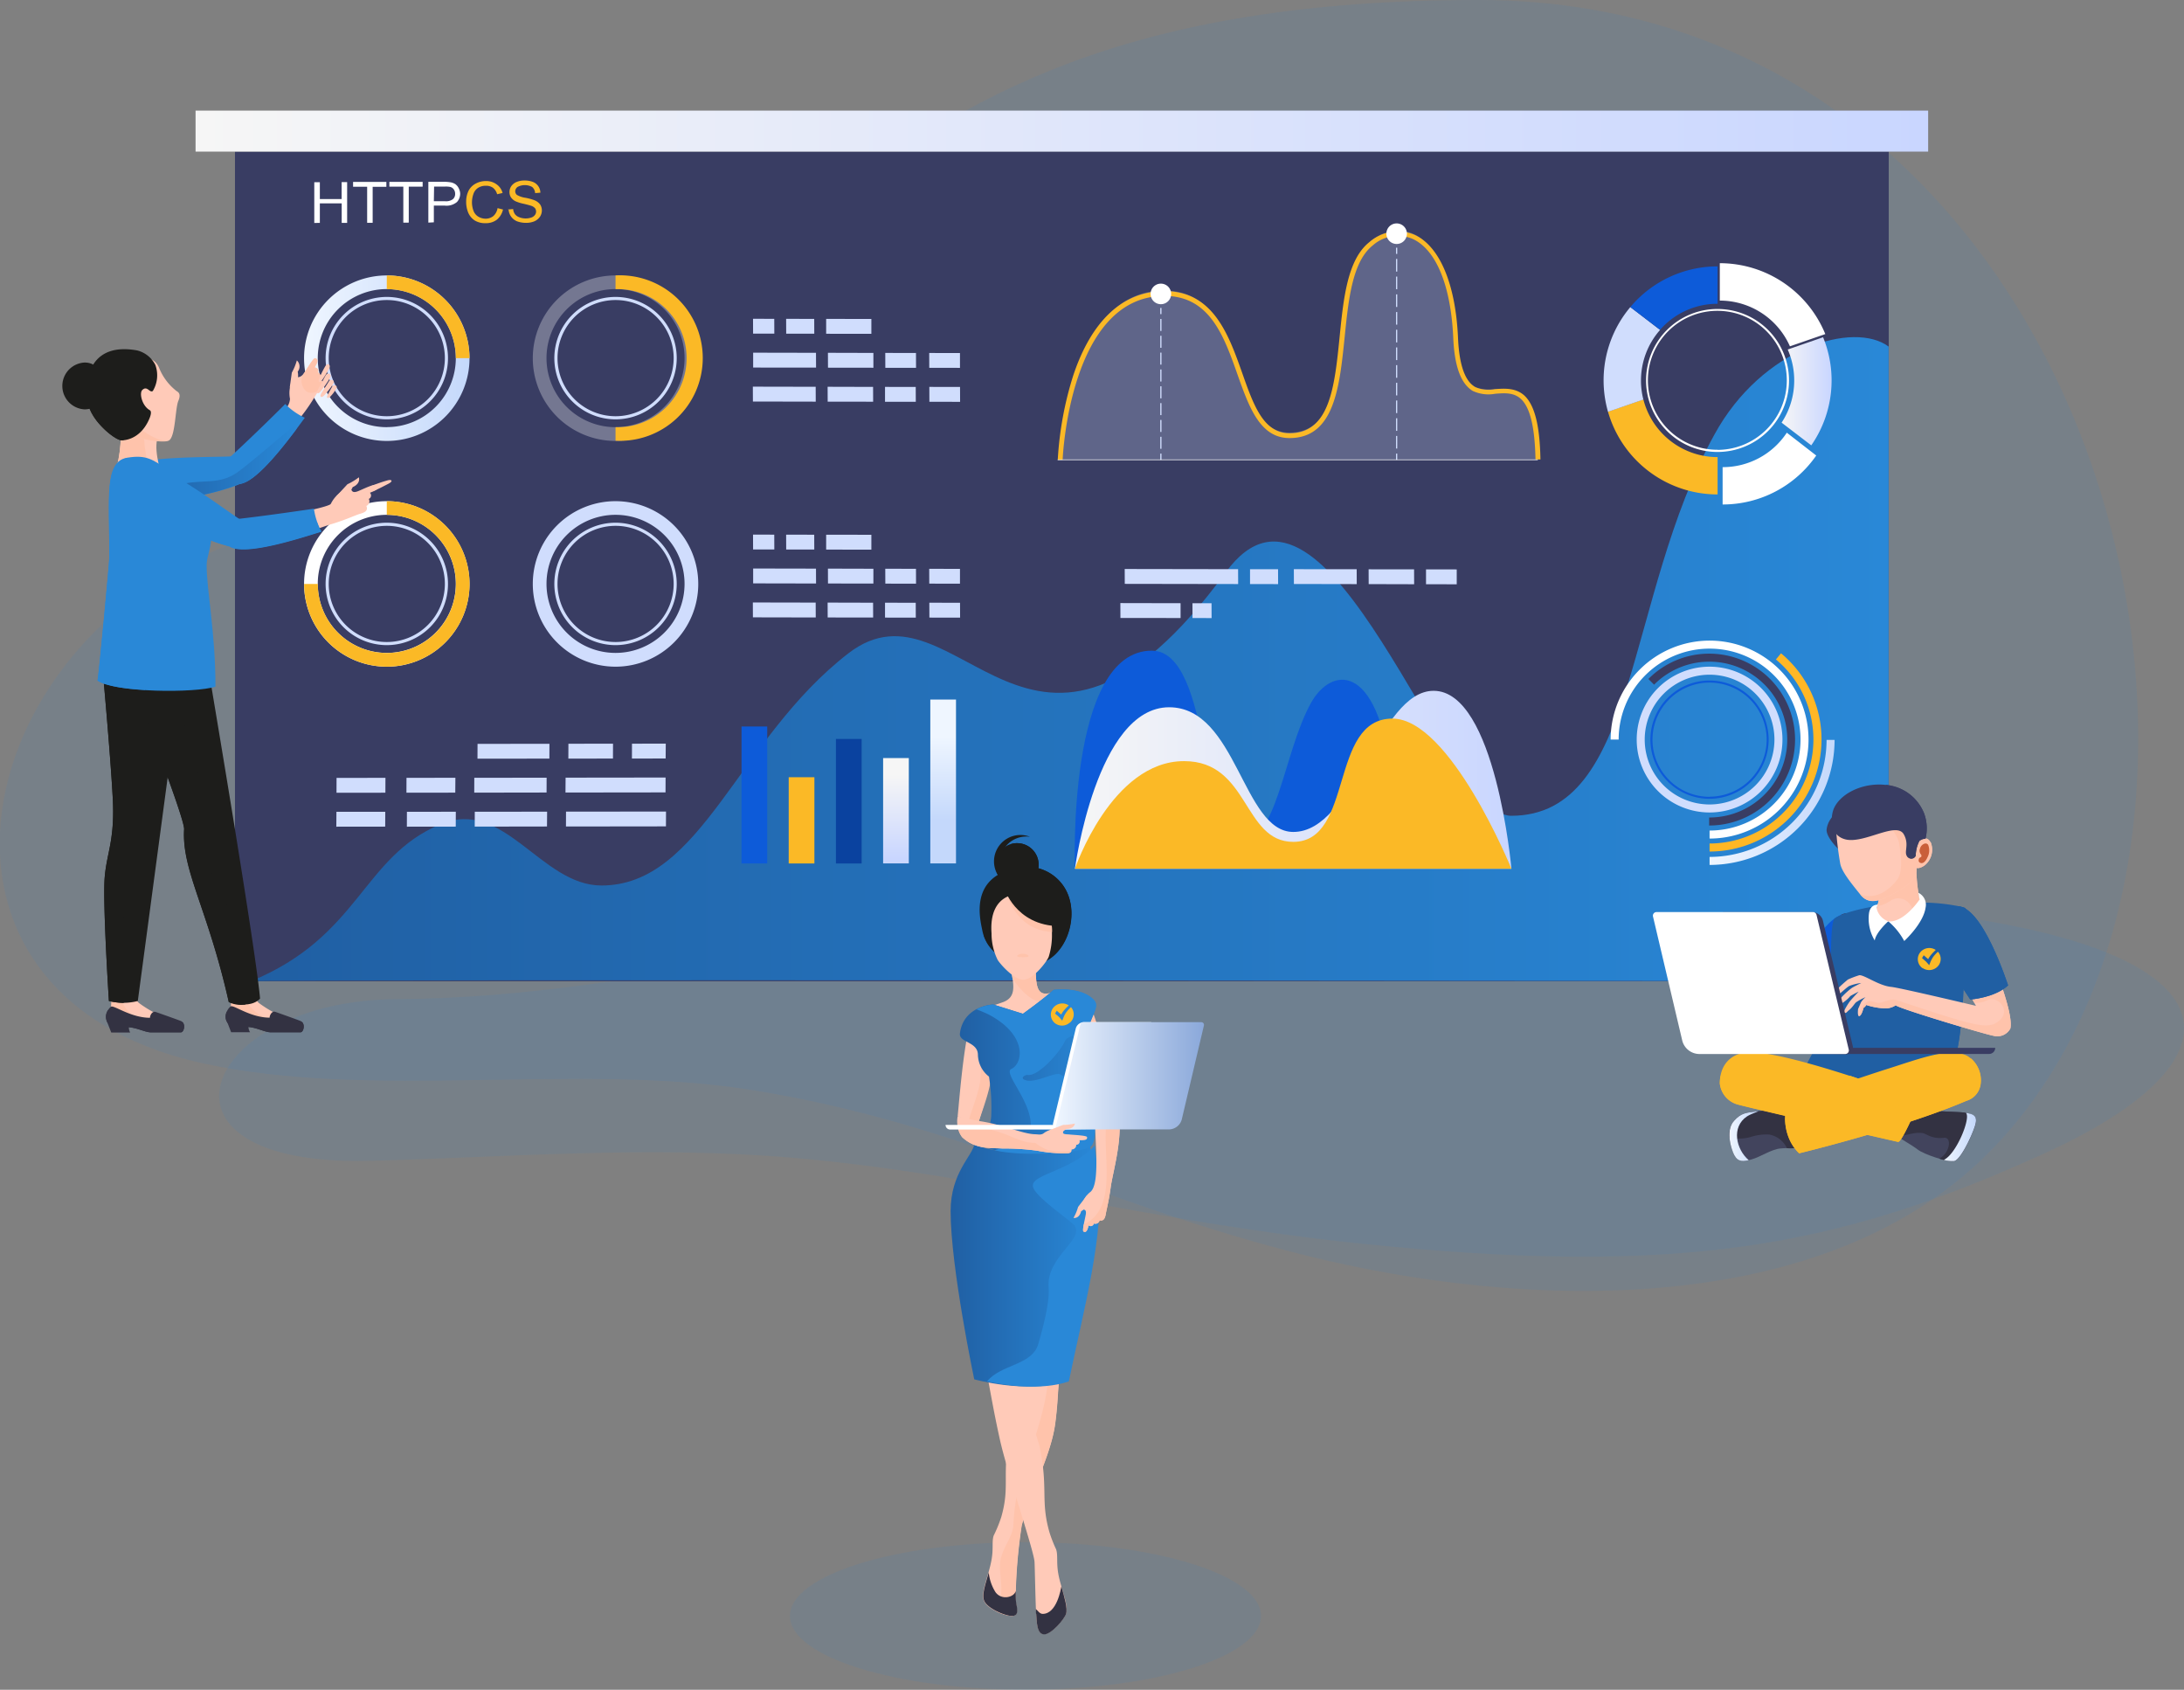 <svg xmlns="http://www.w3.org/2000/svg" xmlns:xlink="http://www.w3.org/1999/xlink" viewBox="0 0 356.91 276.07">
  <rect x="0" y="0" width="356.91" height="276.07" fill="#808080" stroke="none"/>
  <defs>
    <style>
      .cls-1, .cls-21, .cls-3, .cls-34 {
        fill: #2988d7;
      }

      .cls-1, .cls-2 {
        opacity: 0.1;
      }

      .cls-1, .cls-2, .cls-21 {
        isolation: isolate;
      }

      .cls-30, .cls-4 {
        fill: #393d63;
      }

      .cls-5 {
        fill: url(#linear-gradient);
      }

      .cls-6 {
        fill: url(#Dégradé_sans_nom_24);
      }

      .cls-22, .cls-7 {
        fill: #0d5bd9;
      }

      .cls-29, .cls-8 {
        fill: #fbb926;
      }

      .cls-9 {
        fill: #0a429f;
      }

      .cls-10 {
        fill: url(#linear-gradient-2);
      }

      .cls-11 {
        fill: url(#Áåçûìÿííûé_ãðàäèåíò_25);
      }

      .cls-12 {
        fill: url(#linear-gradient-3);
      }

      .cls-13, .cls-15 {
        fill: #d0ddfd;
      }

      .cls-13 {
        opacity: 0.25;
      }

      .cls-14, .cls-31 {
        fill: #fff;
      }

      .cls-16 {
        fill: url(#linear-gradient-4);
      }

      .cls-17 {
        fill: #ffb725;
      }

      .cls-18 {
        fill: url(#Áåçûìÿííûé_ãðàäèåíò_25-2);
      }

      .cls-19 {
        fill: url(#Áåçûìÿííûé_ãðàäèåíò_25-3);
      }

      .cls-20 {
        opacity: 0.3;
      }

      .cls-21 {
        opacity: 0.1;
      }

      .cls-22, .cls-23, .cls-24, .cls-25, .cls-26, .cls-27, .cls-28, .cls-29, .cls-30, .cls-31, .cls-32, .cls-33, .cls-34, .cls-35, .cls-41, .cls-42, .cls-43 {
        fill-rule: evenodd;
      }

      .cls-23 {
        fill: #42445d;
      }

      .cls-24 {
        fill: #205fa3;
      }

      .cls-25, .cls-36 {
        fill: #ffcab8;
      }

      .cls-26, .cls-37 {
        fill: #ffc3ab;
      }

      .cls-27, .cls-39 {
        fill: #333242;
      }

      .cls-28 {
        fill: url(#Áåçûìÿííûé_ãðàäèåíò_25-4);
      }

      .cls-32 {
        fill: #c95f39;
      }

      .cls-33 {
        fill: url(#Áåçûìÿííûé_ãðàäèåíò_25-5);
      }

      .cls-35 {
        fill: url(#Dégradé_sans_nom_24-2);
      }

      .cls-38, .cls-41 {
        fill: #1d1d1b;
      }

      .cls-40 {
        fill: #d0aecf;
      }

      .cls-42 {
        fill: url(#Dégradé_sans_nom_24-3);
      }

      .cls-43 {
        fill: url(#Dégradé_sans_nom_24-4);
      }

      .cls-44 {
        fill: url(#Áåçûìÿííûé_ãðàäèåíò_40);
      }
    </style>
    <linearGradient id="linear-gradient" x1="31.96" y1="21.42" x2="315.09" y2="21.42" gradientUnits="userSpaceOnUse">
      <stop offset="0" stop-color="#f6f6f6"/>
      <stop offset="1" stop-color="#c9d6ff"/>
    </linearGradient>
    <linearGradient id="Dégradé_sans_nom_24" data-name="Dégradé sans nom 24" x1="41.02" y1="107.7" x2="308.66" y2="107.7" gradientUnits="userSpaceOnUse">
      <stop offset="0" stop-color="#205fa3"/>
      <stop offset="1" stop-color="#2988d7"/>
    </linearGradient>
    <linearGradient id="linear-gradient-2" x1="146.42" y1="126.55" x2="146.42" y2="140.3" xlink:href="#linear-gradient"/>
    <linearGradient id="Áåçûìÿííûé_ãðàäèåíò_25" data-name="Áåçûìÿííûé ãðàäèåíò 25" x1="154.13" y1="120.33" x2="154.13" y2="134.05" gradientUnits="userSpaceOnUse">
      <stop offset="0" stop-color="#eff6ff"/>
      <stop offset="1" stop-color="#c4d8fb"/>
    </linearGradient>
    <linearGradient id="linear-gradient-3" x1="175.66" y1="127.4" x2="247.03" y2="127.4" xlink:href="#linear-gradient"/>
    <linearGradient id="linear-gradient-4" x1="291.14" y1="63.93" x2="299.32" y2="63.93" xlink:href="#linear-gradient"/>
    <linearGradient id="Áåçûìÿííûé_ãðàäèåíò_25-2" x1="279.38" y1="131.04" x2="299.81" y2="131.04" xlink:href="#Áåçûìÿííûé_ãðàäèåíò_25"/>
    <linearGradient id="Áåçûìÿííûé_ãðàäèåíò_25-3" x1="49.7" y1="58.51" x2="76.73" y2="58.51" xlink:href="#Áåçûìÿííûé_ãðàäèåíò_25"/>
    <linearGradient id="Áåçûìÿííûé_ãðàäèåíò_25-4" x1="282.62" y1="185.61" x2="287.34" y2="185.61" xlink:href="#Áåçûìÿííûé_ãðàäèåíò_25"/>
    <linearGradient id="Áåçûìÿííûé_ãðàäèåíò_25-5" x1="317.65" y1="185.76" x2="322.91" y2="185.76" xlink:href="#Áåçûìÿííûé_ãðàäèåíò_25"/>
    <linearGradient id="Dégradé_sans_nom_24-2" x1="22.38" y1="75.85" x2="48.47" y2="75.85" xlink:href="#Dégradé_sans_nom_24"/>
    <linearGradient id="Dégradé_sans_nom_24-3" x1="155.35" y1="206.73" x2="178.97" y2="206.73" xlink:href="#Dégradé_sans_nom_24"/>
    <linearGradient id="Dégradé_sans_nom_24-4" x1="156.86" y1="175.07" x2="179.12" y2="175.07" xlink:href="#Dégradé_sans_nom_24"/>
    <linearGradient id="Áåçûìÿííûé_ãðàäèåíò_40" data-name="Áåçûìÿííûé ãðàäèåíò 40" x1="172.6" y1="175.78" x2="196.8" y2="175.78" gradientUnits="userSpaceOnUse">
      <stop offset="0" stop-color="#eff6ff"/>
      <stop offset="1" stop-color="#8aa8da"/>
    </linearGradient>
  </defs>
  <title>Fichier 14</title>
  <g id="Calque_2" data-name="Calque 2">
    <g id="Calque_87" data-name="Calque 87">
      <g>
        <path class="cls-1" d="M241.63,0C126.59,0,134.6,63,44,86.91c-48.13,12.7-63.91,75-11,86.78,27.72,6.15,61.37-.22,90.08,4.43,34.85,5.65,55.84,18.39,90.34,27s85,11.11,112.55-17.79C376.76,134.16,343.46,0,241.63,0Z"/>
        <g class="cls-2">
          <path class="cls-3" d="M274.12,147c-28.92,0-61.7.44-85.55,1-42.62.94-81.94,15-123.72,15.23-31.95.2-43.11,27.35-4.54,26.42,21.66-.52,45.59-2.56,69.45-.48,30.69,2.68,57.81,10.39,92.53,14,52.13,5.4,78,.66,111.59-14.63C376.84,169,361.25,147,274.12,147Z"/>
        </g>
        <g>
          <rect class="cls-4" x="38.4" y="24.77" width="270.26" height="135.54"/>
          <rect class="cls-5" x="31.96" y="18.07" width="283.14" height="6.7"/>
          <path class="cls-6" d="M280.17,71c-14.67,26.62-12.3,62.28-33.23,62.28-10.94,0-29.93-62.59-46.6-39.82-31.82,43.48-43.78-.52-61.7,13.28-18.13,14-23.95,37.93-40.35,37.93-9.9,0-15.9-14.42-26.32-10C59.18,140,58.81,153,41,160.31c.72-.35,267.64,0,267.64,0V56.62C303,52.42,288,56.68,280.17,71Z"/>
          <g>
            <rect class="cls-7" x="121.18" y="118.69" width="4.2" height="22.38"/>
            <rect class="cls-8" x="128.89" y="126.98" width="4.2" height="14.09"/>
            <rect class="cls-9" x="136.61" y="120.73" width="4.2" height="20.34"/>
            <rect class="cls-10" x="144.32" y="123.85" width="4.2" height="17.21"/>
            <rect class="cls-11" x="152.03" y="114.29" width="4.2" height="26.77"/>
          </g>
          <g>
            <path class="cls-7" d="M214.27,114.79C209.66,123,208.82,138,202.07,138c-5.62,0-3.92-31.7-13.84-31.7-13.9,0-12.57,35.64-12.57,35.64h53.2s-1-11.57-1.46-15.4C224.94,107.68,217.44,109.15,214.27,114.79Z"/>
            <path class="cls-12" d="M234.28,112.86c-9,0-13,23.06-22.93,23.06-8.26,0-9.24-20.37-20.29-20.37-11.87,0-15.4,26.39-15.4,26.39H247S244.41,112.86,234.28,112.86Z"/>
            <path class="cls-8" d="M227.55,117.4c-10.37,0-6.28,20.14-16.2,20.14-8.26,0-7.16-13.19-17.85-13.19-11.86,0-17.84,17.59-17.84,17.59H247S237,117.4,227.55,117.4Z"/>
          </g>
          <g>
            <path class="cls-13" d="M240.85,63.08c-2.38-1.46-2.86-5.54-3-8.34C237.16,38.66,229.59,35,224,39.37c-7.95,6.22-1,31.31-13.3,31.31-9.92,0-6.34-23-20.28-23.22-16.23-.2-17.2,27.66-17.2,27.66h78.05C251,59,244.34,65.23,240.85,63.08Z"/>
            <path class="cls-8" d="M244.27,63.58a5.41,5.41,0,0,1-3.21-.35c-1.68-1-2.59-3.65-2.79-8-.38-8.82-3-15-7.09-16.86a7,7,0,0,0-7.39,1.19c-3.6,2.81-4.25,9.26-4.87,15.5-.82,8.08-1.58,15.72-8.18,15.72-4.26,0-5.87-4.55-7.73-9.82-2.21-6.24-4.71-13.3-12.54-13.4h-.18c-6.74,0-11.89,4.76-14.9,13.78a56,56,0,0,0-2.53,13.78l.8,0c0-.27,1.13-26.77,16.63-26.77h.17c7.27.09,9.56,6.58,11.78,12.86,1.89,5.32,3.67,10.36,8.5,10.36,7.33,0,8.17-8.36,9-16.45.61-6.07,1.24-12.35,4.57-15a6.16,6.16,0,0,1,6.56-1.08c3.83,1.76,6.24,7.65,6.62,16.15.2,4.65,1.24,7.49,3.17,8.67a6.06,6.06,0,0,0,3.69.47c1.55-.12,3-.23,4.18.83,1.52,1.39,2.3,4.63,2.4,9.91l.81,0c-.1-5.59-.95-8.92-2.67-10.49C247.63,63.33,245.85,63.46,244.27,63.58Z"/>
            <path class="cls-14" d="M228.24,36.5a1.68,1.68,0,1,0,1.68,1.68A1.68,1.68,0,0,0,228.24,36.5Z"/>
            <g>
              <rect class="cls-15" x="228.14" y="40.47" width="0.2" height="1.01"/>
              <g>
                <rect class="cls-15" x="228.14" y="68.33" width="0.2" height="2.06"/>
                <rect class="cls-15" x="228.14" y="71.22" width="0.2" height="2.06"/>
                <rect class="cls-15" x="228.14" y="65.43" width="0.2" height="2.06"/>
                <rect class="cls-15" x="228.14" y="48.09" width="0.2" height="2.06"/>
                <rect class="cls-15" x="228.14" y="50.98" width="0.2" height="2.06"/>
                <rect class="cls-15" x="228.14" y="62.54" width="0.2" height="2.06"/>
                <rect class="cls-15" x="228.14" y="42.3" width="0.2" height="2.07"/>
                <rect class="cls-15" x="228.14" y="45.19" width="0.2" height="2.06"/>
                <rect class="cls-15" x="228.14" y="53.87" width="0.2" height="2.07"/>
                <rect class="cls-15" x="228.14" y="59.65" width="0.2" height="2.07"/>
                <rect class="cls-15" x="228.14" y="56.76" width="0.2" height="2.07"/>
              </g>
              <rect class="cls-15" x="228.14" y="74.11" width="0.2" height="1.01"/>
            </g>
            <path class="cls-14" d="M189.71,46.34A1.68,1.68,0,1,0,191.39,48,1.68,1.68,0,0,0,189.71,46.34Z"/>
            <g>
              <rect class="cls-15" x="189.61" y="50.31" width="0.2" height="1.01"/>
              <g>
                <rect class="cls-15" x="189.61" y="60.36" width="0.2" height="1.97"/>
                <rect class="cls-15" x="189.61" y="54.86" width="0.2" height="1.96"/>
                <rect class="cls-15" x="189.61" y="57.61" width="0.2" height="1.96"/>
                <rect class="cls-15" x="189.61" y="71.36" width="0.2" height="1.96"/>
                <rect class="cls-15" x="189.61" y="52.11" width="0.2" height="1.96"/>
                <rect class="cls-15" x="189.61" y="68.61" width="0.2" height="1.96"/>
                <rect class="cls-15" x="189.61" y="63.11" width="0.2" height="1.97"/>
                <rect class="cls-15" x="189.61" y="65.86" width="0.2" height="1.96"/>
              </g>
              <rect class="cls-15" x="189.61" y="74.11" width="0.2" height="1.01"/>
            </g>
            <rect class="cls-14" x="172.84" y="75.07" width="78.47" height="0.1"/>
          </g>
          <g>
            <path class="cls-14" d="M280.69,50.48a11.68,11.68,0,1,0,11.67,11.67A11.68,11.68,0,0,0,280.69,50.48Zm0,23A11.35,11.35,0,1,1,292,62.15,11.36,11.36,0,0,1,280.69,73.5Z"/>
            <g>
              <path class="cls-14" d="M281.51,76.32v6.1a18.58,18.58,0,0,0,15.3-8L292,70.69A12.52,12.52,0,0,1,281.51,76.32Z"/>
              <path class="cls-8" d="M268.56,65.26l-5.78,2a18.63,18.63,0,0,0,17.91,13.52h0v-6.1h0A12.52,12.52,0,0,1,268.56,65.26Z"/>
              <path class="cls-15" d="M266.43,50.17a18.58,18.58,0,0,0-4.37,12,18.77,18.77,0,0,0,.72,5.11l5.78-2a12.33,12.33,0,0,1-.39-3.11,12.49,12.49,0,0,1,3.12-8.27Z"/>
              <path class="cls-16" d="M292.15,57.1a12.55,12.55,0,0,1-1,11.95L296,72.76a18.6,18.6,0,0,0,1.93-17.66Z"/>
              <path class="cls-14" d="M281.05,43v6.11a12.52,12.52,0,0,1,11.46,7.47l5.78-2A18.63,18.63,0,0,0,281.05,43Z"/>
              <path class="cls-7" d="M266.43,50.17l4.86,3.71a12.46,12.46,0,0,1,9.4-4.25h0V43.52h0A18.61,18.61,0,0,0,266.43,50.17Z"/>
            </g>
          </g>
          <g>
            <path class="cls-7" d="M279.38,111.18a9.66,9.66,0,1,0,9.65,9.65A9.66,9.66,0,0,0,279.38,111.18Zm0,19a9.33,9.33,0,1,1,9.33-9.33A9.34,9.34,0,0,1,279.38,130.16Z"/>
            <path class="cls-15" d="M279.38,108.92a11.91,11.91,0,1,0,11.91,11.91A11.92,11.92,0,0,0,279.38,108.92Zm0,22.51a10.6,10.6,0,1,1,10.6-10.6A10.61,10.61,0,0,1,279.38,131.43Z"/>
            <path class="cls-4" d="M279.38,106.79a14,14,0,0,0-10,4.14l.93.93a12.73,12.73,0,1,1,9,21.7v1.31a14,14,0,1,0,0-28.08Z"/>
            <path class="cls-14" d="M279.38,104.66a16.19,16.19,0,0,0-16.17,16.17h1.31a14.86,14.86,0,1,1,14.86,14.86V137a16.17,16.17,0,1,0,0-32.34Z"/>
            <path class="cls-17" d="M291.05,106.74l-.83,1a17,17,0,0,1-10.84,30.07v1.31a18.3,18.3,0,0,0,11.67-32.39Z"/>
            <path class="cls-18" d="M279.38,140v1.31a20.45,20.45,0,0,0,20.43-20.43H298.5A19.15,19.15,0,0,1,279.38,140Z"/>
          </g>
          <g>
            <g>
              <path class="cls-19" d="M63.21,45A13.52,13.52,0,1,0,76.73,58.51,13.53,13.53,0,0,0,63.21,45Zm0,24.79A11.28,11.28,0,1,1,74.49,58.51,11.28,11.28,0,0,1,63.21,69.78Z"/>
              <path class="cls-8" d="M63.21,45v2.24A11.29,11.29,0,0,1,74.49,58.51h2.24A13.54,13.54,0,0,0,63.21,45Z"/>
              <path class="cls-15" d="M63.21,48.51a10,10,0,1,0,10,10A10,10,0,0,0,63.21,48.51Zm0,19.49a9.49,9.49,0,1,1,9.49-9.49A9.5,9.5,0,0,1,63.21,68Z"/>
            </g>
            <g>
              <g class="cls-20">
                <path class="cls-14" d="M100.59,45a13.52,13.52,0,1,0,13.52,13.52A13.53,13.53,0,0,0,100.59,45Zm0,24.79a11.28,11.28,0,1,1,11.28-11.27A11.28,11.28,0,0,1,100.59,69.78Z"/>
              </g>
              <path class="cls-8" d="M100.59,45v2.24a11.28,11.28,0,1,1,0,22.55V72a13.52,13.52,0,1,0,0-27Z"/>
              <path class="cls-15" d="M100.59,48.51a10,10,0,1,0,10,10A10,10,0,0,0,100.59,48.51Zm0,19.49a9.49,9.49,0,1,1,9.5-9.49A9.5,9.5,0,0,1,100.59,68Z"/>
            </g>
            <g>
              <path class="cls-14" d="M63.21,81.88A13.52,13.52,0,1,0,76.73,95.4,13.54,13.54,0,0,0,63.21,81.88Zm0,24.79A11.28,11.28,0,1,1,74.49,95.4,11.28,11.28,0,0,1,63.21,106.67Z"/>
              <path class="cls-8" d="M63.21,81.88v2.24A11.28,11.28,0,1,1,51.94,95.4H49.7A13.52,13.52,0,1,0,63.21,81.88Z"/>
              <path class="cls-15" d="M63.21,85.4a10,10,0,1,0,10,10A10,10,0,0,0,63.21,85.4Zm0,19.49A9.49,9.49,0,1,1,72.7,95.4,9.5,9.5,0,0,1,63.21,104.89Z"/>
            </g>
            <g>
              <path class="cls-15" d="M100.59,81.88A13.52,13.52,0,1,0,114.11,95.4,13.53,13.53,0,0,0,100.59,81.88Zm0,24.79A11.28,11.28,0,1,1,111.87,95.4,11.28,11.28,0,0,1,100.59,106.67Z"/>
              <path class="cls-15" d="M100.59,85.4a10,10,0,1,0,10,10A10,10,0,0,0,100.59,85.4Zm0,19.49a9.49,9.49,0,1,1,9.5-9.49A9.5,9.5,0,0,1,100.59,104.89Z"/>
            </g>
          </g>
          <polygon class="cls-15" points="183.8 92.96 183.81 95.39 202.34 95.42 202.33 92.99 183.8 92.96"/>
          <polygon class="cls-15" points="204.28 93 204.28 95.42 208.87 95.43 208.86 93 204.28 93"/>
          <polygon class="cls-15" points="183.09 98.53 183.1 100.96 192.93 100.97 192.93 98.55 183.09 98.53"/>
          <polygon class="cls-15" points="194.87 98.55 194.88 100.97 198 100.98 197.99 98.55 194.87 98.55"/>
          <polygon class="cls-15" points="211.44 92.99 211.45 95.41 221.72 95.43 221.71 93 211.44 92.99"/>
          <polygon class="cls-15" points="223.66 93.01 223.67 95.43 231.1 95.45 231.09 93.02 223.66 93.01"/>
          <polygon class="cls-15" points="233.04 93.02 233.04 95.45 238.06 95.46 238.06 93.03 233.04 93.02"/>
          <g>
            <polygon class="cls-15" points="151.85 57.67 151.86 60.09 156.88 60.1 156.88 57.68 151.85 57.67"/>
            <polygon class="cls-15" points="151.87 63.21 151.88 65.64 156.9 65.65 156.89 63.22 151.87 63.21"/>
            <polygon class="cls-15" points="123.03 63.17 123.04 65.6 133.31 65.62 133.3 63.19 123.03 63.17"/>
            <polygon class="cls-15" points="135.25 63.19 135.26 65.62 142.69 65.63 142.68 63.21 135.25 63.19"/>
            <polygon class="cls-15" points="144.63 63.21 144.63 65.64 149.66 65.64 149.65 63.22 144.63 63.21"/>
            <polygon class="cls-15" points="123.08 57.62 123.08 60.05 133.36 60.06 133.35 57.64 123.08 57.62"/>
            <polygon class="cls-15" points="135.3 57.64 135.31 60.07 142.73 60.08 142.73 57.66 135.3 57.64"/>
            <polygon class="cls-15" points="144.67 57.66 144.68 60.09 149.7 60.09 149.69 57.67 144.67 57.66"/>
            <polygon class="cls-15" points="123.06 52.08 123.07 54.51 126.54 54.51 126.53 52.09 123.06 52.08"/>
            <polygon class="cls-15" points="128.47 52.09 128.48 54.52 133.07 54.52 133.06 52.1 128.47 52.09"/>
            <polygon class="cls-15" points="135.01 52.1 135.01 54.53 142.4 54.54 142.4 52.11 135.01 52.1"/>
          </g>
          <g>
            <polygon class="cls-15" points="151.85 92.93 151.86 95.35 156.88 95.36 156.88 92.94 151.85 92.93"/>
            <polygon class="cls-15" points="151.87 98.47 151.88 100.9 156.9 100.91 156.89 98.48 151.87 98.47"/>
            <polygon class="cls-15" points="123.03 98.43 123.04 100.86 133.31 100.88 133.3 98.45 123.03 98.43"/>
            <polygon class="cls-15" points="135.25 98.45 135.26 100.88 142.69 100.89 142.68 98.47 135.25 98.45"/>
            <polygon class="cls-15" points="144.63 98.47 144.63 100.9 149.66 100.91 149.65 98.48 144.63 98.47"/>
            <polygon class="cls-15" points="123.08 92.88 123.08 95.31 133.36 95.33 133.35 92.9 123.08 92.88"/>
            <polygon class="cls-15" points="135.3 92.9 135.31 95.33 142.73 95.34 142.73 92.92 135.3 92.9"/>
            <polygon class="cls-15" points="144.67 92.92 144.68 95.35 149.7 95.36 149.69 92.93 144.67 92.92"/>
            <polygon class="cls-15" points="123.06 87.34 123.07 89.77 126.54 89.77 126.53 87.35 123.06 87.34"/>
            <polygon class="cls-15" points="128.47 87.35 128.48 89.78 133.07 89.78 133.06 87.36 128.47 87.35"/>
            <polygon class="cls-15" points="135.01 87.36 135.01 89.79 142.4 89.8 142.4 87.37 135.01 87.36"/>
          </g>
          <g>
            <polygon class="cls-15" points="54.99 129.52 62.98 129.51 62.99 127.08 55 127.09 54.99 129.52"/>
            <polygon class="cls-15" points="54.96 135.06 62.95 135.05 62.96 132.63 54.98 132.63 54.96 135.06"/>
            <polygon class="cls-15" points="92.49 135.03 108.83 135.01 108.84 132.59 92.5 132.6 92.49 135.03"/>
            <polygon class="cls-15" points="77.58 135.05 89.39 135.03 89.41 132.61 77.59 132.62 77.58 135.05"/>
            <polygon class="cls-15" points="66.49 135.06 74.48 135.05 74.49 132.62 66.5 132.63 66.49 135.06"/>
            <polygon class="cls-15" points="92.41 129.48 108.76 129.46 108.77 127.03 92.43 127.05 92.41 129.48"/>
            <polygon class="cls-15" points="77.5 129.5 89.32 129.48 89.33 127.06 77.51 127.07 77.5 129.5"/>
            <polygon class="cls-15" points="66.42 129.51 74.4 129.5 74.42 127.07 66.43 127.08 66.42 129.51"/>
            <polygon class="cls-15" points="103.27 123.93 108.78 123.92 108.8 121.49 103.28 121.5 103.27 123.93"/>
            <polygon class="cls-15" points="92.88 123.94 100.17 123.93 100.18 121.5 92.89 121.51 92.88 123.94"/>
            <polygon class="cls-15" points="78.03 123.95 89.78 123.94 89.79 121.52 78.04 121.53 78.03 123.95"/>
          </g>
        </g>
        <g>
          <ellipse class="cls-21" cx="167.58" cy="264.01" rx="38.49" ry="12.05"/>
          <g>
            <path class="cls-22" d="M301.59,149.2c-4.09,1.11-6.25,7.29-8.14,10.94,0,0,1.27,2.63,6,3,0,0,4.84-7.71,4.87-9.66S302.42,149,301.59,149.2Z"/>
            <path class="cls-23" d="M301.59,149.2a4.72,4.72,0,0,0-.69.24,1.33,1.33,0,0,1,.21.8c-.06,4.14-2.79,8.3-6,11.56a8.92,8.92,0,0,0,4.31,1.3s4.84-7.71,4.87-9.66S302.42,149,301.59,149.2Z"/>
            <path class="cls-24" d="M299.88,150c-1.27.86-.11,15.32-1.3,17.58-1.89,3.58-4.21,7.91-4.21,7.91,4.95,2.92,24,2.91,24,2.91a67,67,0,0,0,1.85-9.09c.94-6.56,1.26-20.87.9-21C313.1,146.2,302.1,148.46,299.88,150Z"/>
            <g>
              <path class="cls-25" d="M313.24,139.73l-6.32,3.93a8.37,8.37,0,0,1,0,3.88c-.4,1-.78,2.52,1.45,3,2.08.45,5.93-1.46,5.42-3.18A26.57,26.57,0,0,1,313.24,139.73Z"/>
              <path class="cls-26" d="M313.24,139.73l-6.32,3.93a8.37,8.37,0,0,1,0,3.88c-.06.16-.12.33-.17.51a5.3,5.3,0,0,0,2.2-.9,2.33,2.33,0,0,1,3.26.73,2.3,2.3,0,0,1,.46,1.49c.82-.59,1.33-1.32,1.12-2A26.57,26.57,0,0,1,313.24,139.73Z"/>
            </g>
            <path class="cls-24" d="M320.07,148.05c-2.46-.36-6.73,3.55-6.95,9.74a14.61,14.61,0,0,1-1.91,6.34c-.77,1.45-3.93,2.65-5.29,3.12s-1.54,1.07-.75,1.49,7,1.43,6.25,2.38-8.41,2.7-7,6c.66,1.58,12.18.44,14.31,0,.7-1.28.78-4.39,1.24-6.34.94-4,.63-12.68,1.21-17.28C321.48,150.36,322.77,148.45,320.07,148.05Z"/>
            <path class="cls-23" d="M294.56,181.63c-.34,0-5.28-.31-7.25-.08s-2.78.28-3.94,1.58-.77,3.54-.16,5.13,1.46,1.6,3,1.17,3.21-1.65,4.76-1.8,1.94.12,3-.2,1.3,0,1.19-.75S294.56,181.63,294.56,181.63Z"/>
            <path class="cls-27" d="M294.56,181.63c-.34,0-5.28-.31-7.25-.08s-2.78.28-3.94,1.58a3.6,3.6,0,0,0-.73,2.7,6.91,6.91,0,0,0,3.38-.05,8.15,8.15,0,0,1,3.13-.42,4,4,0,0,1,2.87,2.22,5.71,5.71,0,0,0,2-.15c1.09-.32,1.3,0,1.19-.75S294.56,181.63,294.56,181.63Z"/>
            <path class="cls-28" d="M285.5,182.39c.67-.43,2.07-.87,1.81-.84-2,.23-2.78.28-3.94,1.58s-.77,3.54-.16,5.13c.56,1.43,1.3,1.59,2.57,1.28C283.72,187.81,282.88,184.13,285.5,182.39Z"/>
            <path class="cls-23" d="M321.06,181.78c-1.14-.18-4.9-.15-7.79-.57l-3.13,4.44c-.08.11,2.29,1.4,3.27,2.17s4.86,2.07,5.94,1.87,3.07-4.48,3.47-6S322.19,182,321.06,181.78Z"/>
            <path class="cls-27" d="M321.06,181.78c-1.14-.18-4.9-.15-7.79-.57l-3.08,4.37c1.33,0,2.61-.68,4-.46.68.11,1.49,1,3.48.77,1.21-.15,1,1.88-.06,2.89a2.93,2.93,0,0,1-.69.51,6.82,6.82,0,0,0,2.45.4c1.08-.2,3.07-4.48,3.47-6S322.19,182,321.06,181.78Z"/>
            <path class="cls-29" d="M284.88,172c-2.76.58-3.83,2.7-3.83,5a4,4,0,0,0,2.8,3.39c1.55.47,25.64,6,26.32,6.14s3.56-6.83,3.56-6.83C312.86,179.43,290.11,170.9,284.88,172Z"/>
            <path class="cls-29" d="M292.17,178.58c-5,.17-6.69-.52-11-2.81a7.5,7.5,0,0,0-.11,1.27,4,4,0,0,0,2.8,3.39c1.55.47,25.64,6,26.32,6.14s3.56-6.83,3.56-6.83c-.32-.11-7.15-2.52-11.44-4A23.39,23.39,0,0,1,292.17,178.58Z"/>
            <path class="cls-30" d="M299.69,133.2a3.78,3.78,0,0,0-1.19,2.39c0,1.33,2,3.19,2,3.19s1.24-3.75.87-4.74A8.08,8.08,0,0,0,299.69,133.2Z"/>
            <path class="cls-31" d="M306.67,148.34l.19-.53s-1.22-.11-1.43,1.4a6.89,6.89,0,0,0,.94,4.44c.21-1.36,2.21-3.13,2.21-3.13A2.92,2.92,0,0,1,306.67,148.34Z"/>
            <path class="cls-25" d="M315.45,137.56c-.65-1.18-1.78-.2-1.78-.2a8.4,8.4,0,0,0-2.39-5c-2.15-2-4.31-1.14-8.17,0s-3.1,2.35-3.1,2.35a52.56,52.56,0,0,0,.72,6.37c.24,1.32,1.73,3.14,3.31,5.1s3.71.83,6.51-.81,2.63-3.28,2.62-3.58c0,0,.48.22,1.36-.42a3.27,3.27,0,0,0,1-3.72A.75.75,0,0,1,315.45,137.56Z"/>
            <path class="cls-26" d="M315.45,137.56c-.65-1.18-1.78-.2-1.78-.2a8.4,8.4,0,0,0-2.39-5c-.49-.45-3,.38-2.67,1.67.35,1.44,1.52,2.42,1.75,3.79.26,1.58.68,4.5-.27,5.82-1.38,1.91-3.76,3.44-6.12,2.44a.86.86,0,0,1,.07.1c1.54,1.89,3.71.83,6.51-.81s2.63-3.28,2.62-3.58c0,0,.48.22,1.36-.42a3.27,3.27,0,0,0,1-3.72A.75.75,0,0,1,315.45,137.56Z"/>
            <path class="cls-30" d="M299.73,132c-.49,1-1,4.36,1.79,5.12,3.05.83,8.42-3,9.61-.79,1,1.82-.19,3,.68,3.75a.78.78,0,0,0,1.26-.26,5.43,5.43,0,0,1,.6-2.41,1.75,1.75,0,0,1,1-.38,7.06,7.06,0,0,0-.26-4.18C311.44,125.9,301.79,127.63,299.73,132Z"/>
            <path class="cls-30" d="M308.12,128.22c2,1.39-.55,4.61,1.4,6.19,1.74,1.41,2.52,1.84,2.49,2.91a23.39,23.39,0,0,1-.34,2.57.93.93,0,0,0,.14.14.78.78,0,0,0,1.26-.26,5.43,5.43,0,0,1,.6-2.41,1.75,1.75,0,0,1,1-.38,7.06,7.06,0,0,0-.26-4.18A7.43,7.43,0,0,0,308.12,128.22Z"/>
            <path class="cls-29" d="M321.59,172.57c-2.76-1.62-7.75.36-13.3,2.11-4.34,1.38-16.38,5.5-16.38,5.5s-1.21,5.12,2.09,8.24c0,0,16.63-4,27.33-8.57a3.28,3.28,0,0,0,2.3-2.55A4.65,4.65,0,0,0,321.59,172.57Z"/>
            <path class="cls-29" d="M322,172.84a4.37,4.37,0,0,1-.2,3.51,4.45,4.45,0,0,1-4.71,2.52c-.84-.12-1.44-.73-2.2-.87-1.34-.25-1.91.4-2.93,1.24-1.53,1.28-2.76,2.45-4.78,2.87a26,26,0,0,1-3.3.06c-1.42.12-2.45.92-3.8,1.31-2.93.85-5.66.16-8.35-.84a8,8,0,0,0,2.3,5.78s16.63-4,27.33-8.57a3.28,3.28,0,0,0,2.3-2.55A4.75,4.75,0,0,0,322,172.84Z"/>
            <path class="cls-32" d="M313.82,138.48c-.13.38-.19.52-.06.85s.21.17.24.49-.32.17-.42.52,0,.57.34.66.77-.24,1.07-.94a2.41,2.41,0,0,0,.1-2.05C314.72,137.52,314,138,313.82,138.48Z"/>
            <path class="cls-33" d="M321.26,181.81c.9.72-1.58,6.82-3.61,7.68a4.7,4.7,0,0,0,1.7.2c1.08-.2,3.07-4.48,3.47-6S322.31,182,321.26,181.81Z"/>
            <g>
              <path class="cls-25" d="M318.26,151.94c-.48,3.44,4.65,12.39,4.65,12.39s-12.62-3-13.89-3.1c-2-.2-4.4-2-5.18-1.9a15.62,15.62,0,0,0-1.85.7c-.09.07-2.66,2.18-2.43,2.65.08.17.64,0,.79-.12.46-.28,1.46-1.29,1.89-1.49a7.82,7.82,0,0,1,1.93-.47s-1.19.57-1.56.82a12.62,12.62,0,0,0-2.22,2.16c-.17.23-.22.43-.1.48a1.17,1.17,0,0,0,.76-.17,5.86,5.86,0,0,0,1.33-1.15c.15-.12,1.37-.74,1.37-.74s-1.3,1.37-1.53,1.71-1.08,1.6-.79,1.74.39-.14.68-.37c.65-.49,1-1.23,1.3-1.39a9.48,9.48,0,0,1,1.46-.78,3.63,3.63,0,0,0-.75.85l-.47,1.09s-.16,1.23.21,1.14.67-1.31.67-1.31a1.69,1.69,0,0,0,.46-.49,11,11,0,0,0,2.82.54,3,3,0,0,0,2-.5h0c.11.42,14.52,4.74,16,5a2.41,2.41,0,0,0,2.72-1.19c.56-2.56-2.65-10.37-4.75-15.8C321.78,147.29,318.4,151,318.26,151.94Z"/>
              <path class="cls-26" d="M318.26,151.94c-.41,3,3.32,10,4.38,11.89a4,4,0,0,0,2.13-.41c1.82-.86,4.22,1.94,1.51,3.65-1.81,1.15-4.67.18-16.29-3.66-1.09-.36-2.28.45-3.05.44-.4,0-1.3-.5-1.8-.18-.86.54-1,1.14-1.29,2.08a.34.34,0,0,1-.14.17c0,.05.08.09.15.07.4-.1.67-1.31.67-1.31a1.69,1.69,0,0,0,.46-.49,11,11,0,0,0,2.82.54,3,3,0,0,0,2-.5h0c.11.42,14.52,4.74,16,5a2.41,2.41,0,0,0,2.72-1.19c.56-2.56-2.65-10.37-4.75-15.8C321.78,147.29,318.4,151,318.26,151.94Z"/>
            </g>
            <path class="cls-24" d="M319.57,148.13c-3.77.75-4.14,5.48,2.4,15.17,0,0,4-.28,6.18-2.31C328.15,161,323.8,147.29,319.57,148.13Z"/>
            <path class="cls-24" d="M320.39,148.14a1.65,1.65,0,0,1,.32.68A13.27,13.27,0,0,1,319,158.4a49.66,49.66,0,0,0,3,4.9s4-.28,6.18-2.31C328.15,161,324.34,149,320.39,148.14Z"/>
            <path class="cls-31" d="M313.5,145.86l.19,1.11s-2.55,3.83-5.11,3.55a11.09,11.09,0,0,1,2.61,3.22s3.13-2.85,3.49-5.46A2.17,2.17,0,0,0,313.5,145.86Z"/>
          </g>
          <g>
            <path class="cls-4" d="M300.44,171.19h0a1,1,0,0,0,1,1h23.62a1,1,0,0,0,1-1H300.44Z"/>
            <path class="cls-4" d="M297.89,150.37a1.83,1.83,0,0,0-1.81-1.35H281.59V172l20,.25c1.22,0,1.29-.94,1.21-1.27Z"/>
            <path class="cls-14" d="M296.85,149.45a.59.59,0,0,0-.57-.44H270.7a.59.59,0,0,0-.56.75l4.79,20.31a2.91,2.91,0,0,0,2.8,2.13h23.82a.59.59,0,0,0,.57-.74Z"/>
          </g>
        </g>
        <g>
          <g>
            <path class="cls-34" d="M24.65,75.15a3.47,3.47,0,0,0,.72,6.91C29.5,81.64,36,80.63,40,78.71l-.73-4.28C37.28,74.77,31.08,74.47,24.65,75.15Z"/>
            <path class="cls-25" d="M52.29,62a.83.83,0,0,0-.36-1.17c.26-.44-.13-.76-.52-.8.43-.71.73-1.33.1-1.5-.31-.09-1.37,1.82-1.85,2.47-.8,1.1-1.38.22-1.93,1.22a4.86,4.86,0,0,0-.34,2.94,2.68,2.68,0,0,1-.63,1.55c-1.22,2.14-5.34,5.37-8.75,8.47-1.17,1.06.1,3.77,1.3,3.71,3-.15,8.11-8.46,10.14-11.15,1.55-2,2.22-3.41,2.81-4.16S52.87,62.32,52.29,62Z"/>
            <path class="cls-26" d="M52.29,62a.83.83,0,0,0-.36-1.17c.26-.44-.13-.76-.52-.8.43-.71.73-1.33.1-1.5-.31-.09-1.37,1.82-1.85,2.47a2.2,2.2,0,0,0,.49,3,1.77,1.77,0,0,0,2.11-.43C52.81,62.85,52.87,62.32,52.29,62Z"/>
            <path class="cls-34" d="M37.17,75.06c-1.17,1.06.75,4.09,1.94,4,3-.15,8.63-8,10.7-10.81A10.85,10.85,0,0,1,46.61,66C46.53,66.12,40.58,72,37.17,75.06Z"/>
            <path class="cls-35" d="M47.89,69.69c-2.44,2-6.6,5.63-8.87,7.31-2.66,2-5,1.47-8.05,1.86-3.2.42-5.62,2.22-8.59,2a2.93,2.93,0,0,0,3,1.2c3.85-.39,9.7-1.3,13.74-3h0c2.45-.12,6.7-5.48,9.28-8.91A.35.35,0,0,0,47.89,69.69Z"/>
            <path class="cls-25" d="M48.51,58.88a9.15,9.15,0,0,1-.82,2l-.34,2.43,1.12-.75a3.11,3.11,0,0,0,.18-1.84A1.35,1.35,0,0,0,48.51,58.88Z"/>
          </g>
          <path class="cls-36" d="M26,70.94c.92-1.54-1.36-2.63-3.06-3.31-1-.4-2-.76-3.06-1.07-.19,0-.43-.1-.57,0s-.08.46,0,.68c.78,1.46.46,6.56-.14,8.59,0,.14,7.1,1.2,7.1,1.2S24.86,72.84,26,70.94Z"/>
          <path class="cls-37" d="M23.8,68.26c-.87-.34-3-1.43-3.92-1.7-.19,0-.43-.1-.57,0s-.08.46,0,.68c.78,1.46.46,6.56-.14,8.59,0,.1,3.4.63,5.5.95C23.75,75.36,23.13,70.46,23.8,68.26Z"/>
          <path class="cls-36" d="M28.88,63.91A9.09,9.09,0,0,1,26,60.1c-1.17-2.88-5.44-1.7-6.88,1.36a7.22,7.22,0,0,0-.14,5.1,7.62,7.62,0,0,0,4,5c.65.27,3.88.86,4.64.4,1.06-.65,1-5.23,1.53-6.48C29.6,64.4,29.19,64.09,28.88,63.91Z"/>
          <path class="cls-37" d="M21.12,68.18a6.91,6.91,0,0,1-1.28-6.94,5.18,5.18,0,0,1,1.35-2.07,5.38,5.38,0,0,0-2.08,2.29,7.22,7.22,0,0,0-.14,5.1,7.62,7.62,0,0,0,4,5,11.18,11.18,0,0,0,4.47.47,6.15,6.15,0,0,1-1.25-.17A10.69,10.69,0,0,1,21.12,68.18Z"/>
          <path class="cls-38" d="M22.41,57.25C15.47,56,14,60.82,14.1,64.48s4,6.94,5.54,7.44c.2.06,3.08.19,4.68-3.31.32-.7.51-1.4.15-1.6-1.26-.71-1.74-2.77-1.22-3.29.82-.8,1.2.55,1.73.15a4.94,4.94,0,0,0,.4-4.26A4.57,4.57,0,0,0,22.41,57.25Z"/>
          <path class="cls-38" d="M18.57,65.9c.07-.59.47-1.84.59-2.42.54-2.54-1.73-4.59-3.85-3.31-1.26.76-2.23,5.11.46,8.55,1,1.27,3.11,3.22,4.24,3.22S18.33,68.27,18.57,65.9Z"/>
          <path class="cls-38" d="M13.82,59.23a3.83,3.83,0,0,0,0,7.65c2.12,0,2.86-1.71,2.86-3.83S15.94,59.23,13.82,59.23Z"/>
          <g>
            <path class="cls-36" d="M47.41,166.6a20.33,20.33,0,0,1-5.15-2.77,2.71,2.71,0,0,1-.67-1.93,4.53,4.53,0,0,1-1.87.37,5.61,5.61,0,0,1-1.88-.34c-.05,1.07,0,2.15-.17,3.21a2.48,2.48,0,0,0,.08,1.53c.35.59,1.17.66,1.86.67a45.55,45.55,0,0,1,4.67.29,9.61,9.61,0,0,0,4-.1c.26-.08.56-.29.47-.55A7.4,7.4,0,0,1,47.41,166.6Z"/>
            <path class="cls-37" d="M47.41,166.6l-.11,0a6.94,6.94,0,0,1-1.77.13,6.36,6.36,0,0,1-5.81-4.43,5.61,5.61,0,0,1-1.88-.34c-.05,1.07,0,2.15-.17,3.21a2.48,2.48,0,0,0,.08,1.53c.35.59,1.17.66,1.86.67a45.55,45.55,0,0,1,4.67.29,9.61,9.61,0,0,0,4-.1c.26-.08.56-.29.47-.55A7.4,7.4,0,0,1,47.41,166.6Z"/>
            <path class="cls-39" d="M49.1,166.8c-.27-.12-2.72-1-4.12-1.49-.52-.18-.92.53-.92.95-3.17,0-5.92-2.16-6.36-1.84-.8.6-1.43,2.47.17,3.19a8,8,0,0,0,2.39.16c1.5,0,3,.87,3.93.88h4.92C49.63,168.67,50,167.18,49.1,166.8Z"/>
            <path class="cls-39" d="M48.44,167.57a21.42,21.42,0,0,1-6.37-.46,13,13,0,0,1-5-1.84,1.66,1.66,0,0,0,.79,2.34,8,8,0,0,0,2.39.16c1.5,0,3,.87,3.93.88h4.92c.46,0,.79-1.16.24-1.69A1.22,1.22,0,0,1,48.44,167.57Z"/>
            <path class="cls-39" d="M40.6,167.7,37,166.64l.77,2h3.09A1.76,1.76,0,0,1,40.6,167.7Z"/>
          </g>
          <path class="cls-40" d="M39.13,161.65h0l-.16.09Z"/>
          <path class="cls-36" d="M22.69,163.85c-.88-.8-.62-2.36-.68-3.38-.07-1.18-3.59-.18-3.62,0-.22,1.56-.09,3.15-.27,4.72a2.32,2.32,0,0,0,.08,1.52c.35.6,1.17.66,1.87.67,1.55,0,3.11.1,4.66.26a9.44,9.44,0,0,0,4-.1c.26-.09.55-.3.47-.56A19,19,0,0,1,22.69,163.85Z"/>
          <path class="cls-37" d="M19.94,160.3c0-.11.11-.22.17-.33a4.7,4.7,0,0,0-1.72.5c-.22,1.56-.09,3.15-.27,4.72a2.32,2.32,0,0,0,.08,1.52c.35.6,1.17.66,1.87.67,1.44,0,2.89.1,4.33.24C21.54,166.3,18.55,163.68,19.94,160.3Z"/>
          <path class="cls-39" d="M29.55,166.8c-.28-.11-2.73-1-4.12-1.47-.53-.18-.92.53-.92.95-3.17,0-5.93-2.13-6.37-1.81-.8.6-1.42,2.47.18,3.19a8.3,8.3,0,0,0,2.39.15c1.51,0,3,.85,3.93.85h4.92C30.09,168.66,30.44,167.17,29.55,166.8Z"/>
          <path class="cls-39" d="M28.71,167.49a5.1,5.1,0,0,1-2.63,0c-.6-.16-4.12-.59-5.24-.65A3.8,3.8,0,0,1,17.68,165a1.74,1.74,0,0,0,.64,2.66,8.3,8.3,0,0,0,2.39.15c1.51,0,3,.85,3.93.85h4.92c.46,0,.79-1.15.26-1.68A3.75,3.75,0,0,1,28.71,167.49Z"/>
          <path class="cls-38" d="M18.4,129.93c.45,7.24-.94,9.23-1.29,13.4s.69,20.21.69,20.21a9.56,9.56,0,0,0,4.72,0l7.12-53.29-12.88-1.13S18,122.7,18.4,129.93Z"/>
          <path class="cls-38" d="M18.4,129.93c.45,7.24-.94,9.23-1.29,13.4s.69,20.21.69,20.21a11.18,11.18,0,0,0,2.43.31c-.47-5.95-1.54-11.5,1-16.48.81-1.58,1.11-6.18,1.11-8.07,0-3.8-1.06-10.28.58-15.66.63-2.06.82-13.84.82-13.84l-7-.68S18,122.7,18.4,129.93Z"/>
          <path class="cls-38" d="M21.85,110.5a3.59,3.59,0,0,0,.2,2.28c.76,2,8.15,20.93,8.05,22.7-.4,6.75,3.88,13,7.3,28.23,1.3.45,3.85.82,5.1-.57-.74-8.22-7.45-47.95-8.17-52.26C34.25,110.83,25.28,111.71,21.85,110.5Z"/>
          <path class="cls-38" d="M37.11,148.13c-1-2.41-3.54-7.46-4.09-10-.65-3-.39-11.3-1-13.93-.4-1.78-.54-3.62-1.43-5.15-.59-1-1.49-1.7-2.11-2.69a5.48,5.48,0,0,1-.81-4.51,43.35,43.35,0,0,1-5.84-1.34,3.59,3.59,0,0,0,.2,2.28c.76,2,8.15,20.93,8.05,22.7-.4,6.75,3.88,13,7.3,28.23a4.65,4.65,0,0,0,2.74.4c-.86-2.48-1.07-6.05-1.5-8.28C38.1,153,38.22,150.72,37.11,148.13Z"/>
          <path class="cls-3" d="M34.59,86.55c0-2-4.39-8.14-7-9.76s-3.54-2.57-6.85-2c-3.59.64-2.88,5.91-2.88,16.29,0,.81-1.66,18.59-1.92,20.1,2.89,2,16,2.07,19.27,1,0-9-1.44-15.62-1.44-19.88C33.78,90.79,34.59,89.7,34.59,86.55Z"/>
          <path class="cls-3" d="M20.75,74.81c-3.75,1-2.88,5.91-2.88,16.29,0,.81-1.66,18.59-1.92,20.1,1.24.87,4.36,1.34,7.77,1.52,0-4.1-2.89-5.6-2.89-9.2,0-2.22,2.68-4.57,2.51-6.33-.32-3.32-1.11-11.67.38-16.63C24.2,79,21.91,74.49,20.75,74.81Z"/>
          <path class="cls-39" d="M17.4,166.69l.78,2h3.09a1.75,1.75,0,0,1-.21-.92Z"/>
          <g>
            <path class="cls-34" d="M23.38,78.89a3.46,3.46,0,0,0,1.3,4.63c3.59,2.11,9.39,5.1,13.77,5.92l1.94-3.88c-1.79-.89-6.62-4.79-12.22-8A3.47,3.47,0,0,0,23.38,78.89Z"/>
            <path class="cls-25" d="M58.34,80.31c-1.3.41-.59-1-1.62-.48a5.14,5.14,0,0,0-2.66,2.49c-.29.6-10.51,2.6-15.1,3.09-1.57.17-2.14,3.1-1.14,3.76C40.33,90.82,51,86.6,54.19,85.62c2.47-.74,3.81-1.44,4.73-1.7s1.22-.63.95-1.26a.83.83,0,0,0,.4-1.15.61.61,0,0,0,.18-1c.76-.32,1.67-.66,1.28-1.18S59.11,80.06,58.34,80.31Z"/>
            <path class="cls-34" d="M38.34,84.84c-1.57.17-1.81,3.75-.82,4.4,2.5,1.64,11.73-1.41,15-2.42A11,11,0,0,1,51.3,83.1C51.17,83.14,42.92,84.35,38.34,84.84Z"/>
            <path class="cls-34" d="M51.81,85.38a16.48,16.48,0,0,1-12.28,1.9c-.34-.08-12.36-4.68-15.4-8.26-.08-.1-.79-1.2-.86-1.3-.43-.71-1.75,4-.15,5,3.34,2,10.16,5.53,14.4,6.57h0c2.5,1.64,11.73-1.41,15-2.42a5.64,5.64,0,0,1-.68-1.47Z"/>
            <path class="cls-25" d="M56.78,79.11l-1.85,2,1.48-.14a3,3,0,0,0,1.23-1.39c.84-.35,1.19-1,1-1.6A9.2,9.2,0,0,1,56.78,79.11Z"/>
          </g>
          <g>
            <path class="cls-25" d="M53.72,59.55c-.15-.11-.41,0-.58.31a17.92,17.92,0,0,0-.93,1.86c-.36.81.08.87.44.37a15,15,0,0,0,1.12-1.86C54,59.82,53.86,59.65,53.72,59.55Z"/>
            <path class="cls-25" d="M53.87,61.1c-.24-.14-.51-.05-.68.27L52,63.58c-.42.78,0,.85.4.38A20.35,20.35,0,0,0,53.9,61.8C54.13,61.41,54,61.2,53.87,61.1Z"/>
            <path class="cls-25" d="M53.72,62.35c-.43.71-.74,1.13-1.17,1.84s0,.84.4.44a14.65,14.65,0,0,0,1.47-1.86c.23-.34.12-.51,0-.63A.48.48,0,0,0,53.72,62.35Z"/>
            <path class="cls-25" d="M54.82,63c-.17-.07-.34-.15-.51.13-.42.71-.55,1-.71,1.28-.4.68,0,.77.39.37a5.82,5.82,0,0,0,.9-1.19C55.12,63.22,55,63,54.82,63Z"/>
          </g>
          <path class="cls-25" d="M63.37,78.47a24.62,24.62,0,0,0-2.7.93c-.41.19.23.2.27.37s-.28.61.06.47c.86-.36,1.65-.78,2.48-1.21S64,78.3,63.37,78.47Z"/>
        </g>
        <g id="Calque_2-2-7-7" data-name="Calque 2-2-7-7">
          <g>
            <path id="path4344-2-7" class="cls-14" d="M51.36,36.43V29.77h.91v2.75h3.56V29.75h.9v6.66h-.89V33.23H52.27v3.18Z"/>
            <path id="path4346-2-7" class="cls-14" d="M60,36.4V30.51h-2.3v-.79h5.44v.8H60.9V36.4Z"/>
            <path id="path4348-2-7" class="cls-14" d="M65.91,36.38V30.49H63.63v-.78h5.44v.78H66.8v5.88Z"/>
            <path id="path4350-2-7" class="cls-14" d="M70,36.37V29.7h2.54a7,7,0,0,1,1,.07,2.17,2.17,0,0,1,.85.3,1.71,1.71,0,0,1,.55.64,2.13,2.13,0,0,1,.26.89A2,2,0,0,1,74.68,33a2.65,2.65,0,0,1-2,.59H70.9v2.73Zm.9-3.5h1.77A1.9,1.9,0,0,0,74,32.55a1.11,1.11,0,0,0,.38-.9,1.23,1.23,0,0,0-.23-.72,1,1,0,0,0-.57-.39,3.73,3.73,0,0,0-.82-.06H70.94Z"/>
            <path id="path4352-2-7" class="cls-8" d="M81.3,34l.9.23a3,3,0,0,1-1,1.66,2.92,2.92,0,0,1-1.82.57,3.26,3.26,0,0,1-1.8-.44,2.86,2.86,0,0,1-1.06-1.27,4.61,4.61,0,0,1-.34-1.8,4,4,0,0,1,.41-1.82A2.75,2.75,0,0,1,77.73,30a3.45,3.45,0,0,1,1.67-.42,2.84,2.84,0,0,1,1.73.52,2.47,2.47,0,0,1,1,1.43l-.89.2a2,2,0,0,0-.69-1.06,1.89,1.89,0,0,0-1.13-.32,2.27,2.27,0,0,0-1.32.36,1.91,1.91,0,0,0-.74,1,4.14,4.14,0,0,0-.23,1.27,4,4,0,0,0,.26,1.49,1.88,1.88,0,0,0,.8.94,2.36,2.36,0,0,0,1.17.32,2,2,0,0,0,1.27-.44A2.19,2.19,0,0,0,81.31,34Z"/>
            <path id="path4354-2-7" class="cls-8" d="M83,34.23l.86-.08a1.71,1.71,0,0,0,.28.82,1.53,1.53,0,0,0,.69.51,2.9,2.9,0,0,0,2,.06,1.24,1.24,0,0,0,.59-.42.93.93,0,0,0,0-1.12,1.52,1.52,0,0,0-.64-.39c-.4-.12-.81-.23-1.22-.32a6.73,6.73,0,0,1-1.32-.41,2,2,0,0,1-.74-.64,1.57,1.57,0,0,1-.24-.82,1.69,1.69,0,0,1,.29-1,1.94,1.94,0,0,1,.9-.7,3.28,3.28,0,0,1,1.27-.23,3.67,3.67,0,0,1,1.36.23,1.92,1.92,0,0,1,1.23,1.76l-.86.07a1.42,1.42,0,0,0-.48-1,2.5,2.5,0,0,0-2.4,0,.88.88,0,0,0-.37.7.78.78,0,0,0,.27.59,3.91,3.91,0,0,0,1.37.47,8.37,8.37,0,0,1,1.54.42,2.13,2.13,0,0,1,.89.68,1.76,1.76,0,0,1,.28,1,1.83,1.83,0,0,1-.31,1,2.17,2.17,0,0,1-.9.74,3.49,3.49,0,0,1-1.32.26,4.3,4.3,0,0,1-1.54-.26,2.24,2.24,0,0,1-1.37-2Z"/>
          </g>
        </g>
        <g>
          <g>
            <path class="cls-41" d="M166.21,137.75a3.52,3.52,0,1,0,3.52,3.51A3.51,3.51,0,0,0,166.21,137.75Z"/>
            <path class="cls-41" d="M166.21,137.75a3.59,3.59,0,0,0-1.14.2,3.48,3.48,0,0,1,.58,0c3.61,0,3.6,5.6,0,5.6a2.78,2.78,0,0,1-2.49-4,3.45,3.45,0,0,0-.46,1.72,3.52,3.52,0,1,0,3.51-3.51Z"/>
            <path class="cls-41" d="M164.59,137a4.31,4.31,0,0,0,1.58,8,4.31,4.31,0,0,1,2.15-8.29A4.32,4.32,0,0,0,164.59,137Z"/>
            <path class="cls-41" d="M165.85,141.88c-7.47,1.65-5.66,8.39-5.31,10.17.69,3.48,3.87,5.54,8,5.54,5.39,0,8.41-8,5.35-12.69A7.24,7.24,0,0,0,165.85,141.88Z"/>
            <path class="cls-41" d="M165.85,141.88l-.14,0,.28.05a4.69,4.69,0,0,1,1.72.85,5.91,5.91,0,0,1,3,3.19,6.38,6.38,0,0,1,.33,4.16,6,6,0,0,1-2.9,3.59,6.11,6.11,0,0,1-4.75.7,6.44,6.44,0,0,1-2.5-1.49c0-.05-.09-.12-.14-.17,1,3,4,4.79,7.76,4.79,5.39,0,8.41-8,5.35-12.69A7.24,7.24,0,0,0,165.85,141.88Z"/>
            <path class="cls-25" d="M166.17,223.28c-.1,1.27-.46,2.32-.54,3.37s.14,2.23.2,3.66-.55,2.71-.81,4c-1.35,6.73.08,8.43-1.4,13.56a22,22,0,0,1-1.23,3c-.34,1,0,2.16-.38,4.1-.46,2.5-1.67,5-1.26,6.43s3.46,2.61,4.6,2.61c1.36,0,.7-1.57.63-2.55a85.51,85.51,0,0,1,1-12.24c1.48-5.57,4.82-11.48,5.49-16.77.64-5,.22-6,1.36-11.85.13-.68,2.54-16.47,2.73-22.83l-10.25,5.17A186.84,186.84,0,0,1,166.17,223.28Z"/>
            <path class="cls-26" d="M170.86,218.53c1.27,5.36.06,10.67-1.58,15.87-1.83,5.83-3.37,8.44-3.66,14.59-.09,1.95-1.43,3.42-2,5.37-.76,2.79,1,5.41-.89,8.84a6.91,6.91,0,0,0,2.59.81c1.36,0,.7-1.57.63-2.55a85.51,85.51,0,0,1,1-12.24c1.48-5.57,4.82-11.48,5.49-16.77.64-5,.22-6,1.36-11.85.13-.68,2.54-16.47,2.73-22.83l-7,3.54C170.56,207,169.51,212.87,170.86,218.53Z"/>
            <path class="cls-27" d="M166,259.9c-.22,1.05-2.3,1.61-3.31.23a7.45,7.45,0,0,1-1.1-3.12.5.5,0,0,0,0-.13c-.51,1.81-1.11,3.48-.8,4.52.39,1.33,3.46,2.61,4.6,2.61,1.36,0,.7-1.57.63-2.55C166,261.17,166,260.61,166,259.9Z"/>
            <path class="cls-25" d="M171.7,162.22c-2.86.79-2.22-2.38-2.59-5.16l-3.89,1.37c.48,2.61.85,4.46-1.26,5.28a42,42,0,0,1-4.23,1.29c-1.88.45-2.87,13.83-3.23,17.38l3.31,1.32c.73-2.55,2.2-6.76,2.2-9.86l12.6-1.66-1-4.27,4.24-1.51C176.75,161.93,175.11,161.29,171.7,162.22Z"/>
            <path class="cls-26" d="M173.89,165.92s3.32,12.3,4.9,15.74l3.64-1.33c-.75-3.18-2.45-11.83-4.12-15.65Z"/>
            <path class="cls-26" d="M171.7,162.22c-2.86.79-2.22-2.38-2.59-5.16l-3.89,1.37c.09.51.18,1,.25,1.44,1.05,1.58,3.14,4,5,3.8,1-.12,1.9-1.26,3-1.4a6.18,6.18,0,0,1,2.43.22C174.92,161.67,173.58,161.71,171.7,162.22Z"/>
            <path class="cls-26" d="M160.32,174.23c0,.62-.09,1.26-.1,1.92-.06,1.92-1.46,5.19-1.92,6.95l1.51.6c.59-2,2.08-5.66,2.17-8A6.42,6.42,0,0,1,160.32,174.23Z"/>
            <path class="cls-25" d="M169.35,146.41a5.31,5.31,0,0,0-3.37-.34c-3.4.61-4.16,3.53-3.94,6.43a9.62,9.62,0,0,0,1,4.33c.37.61,2.61,3.23,4.2,3.23s3.83-2.93,4.14-3.74a11.72,11.72,0,0,0,.53-3.72c0-.12,0-.23,0-.34C171.94,149.72,171.27,147.36,169.35,146.41Z"/>
            <path class="cls-26" d="M169.35,146.41a7.65,7.65,0,0,0-4.57.3s1.57,5.28,7.14,5.55C171.94,149.72,171.27,147.36,169.35,146.41Z"/>
            <path class="cls-25" d="M172.59,253.12a21.44,21.44,0,0,1-1.09-2.79c-1.47-5.13-.2-7-1.55-13.74-.26-1.32-.95-2.49-.8-4s.27-2.55.19-3.66-.43-2.11-.53-3.38a99.78,99.78,0,0,1-.31-11.67c.1-9,.82-13.25-2.45-20l-6.81,0-.8,6.13a138.75,138.75,0,0,0,2.45,22.32c1.13,5.89,1.43,7.94,2.5,12.81,1.14,5.21,5.51,18,5.67,20,.05.55.17,7.59.28,8.54s0,3.3,1.32,3.3c1.14,0,3.28-2.47,3.56-3.36.44-1.39-.8-3.94-1.26-6.44C172.61,255.29,172.92,254.1,172.59,253.12Z"/>
            <path class="cls-27" d="M170.39,263.67c-.47,0-.79-.52-1.11-.8,0,.4,0,.7.06.85.11,1,0,3.3,1.32,3.3,1.14,0,3.28-2.47,3.56-3.36s-.26-2.67-.77-4.46C173.37,259.53,172.74,263.67,170.39,263.67Z"/>
            <path class="cls-42" d="M178.13,187c-2,.52-14.38,2.48-18.88-.12-.34,2-3.9,4.71-3.9,11,0,9.14,3.86,27.47,3.86,27.47s8.62,2.39,14.72.36c2.47-11.88,5.87-24.25,4.86-33.23C178.76,192.23,178.17,187.33,178.13,187Z"/>
            <path class="cls-34" d="M178.91,187.15l-.09.11c-4.3,4.41-11.07,4.61-9.9,6.94.84,1.66,5.32,4.75,6.45,5.78,2.43,2.24-4.45,5.18-4,10.39.21,2.42-1,6.8-1.67,9.14-1,3.6-6.1,3.33-8.4,6.18,2.66.58,8.74,1.58,13.37,0,2.46-11.88,5.86-24.25,4.85-33.23C179.52,192.25,179,187.94,178.91,187.15Z"/>
            <path class="cls-43" d="M178.8,163.41c-2.1-2.31-6.63-1.68-6.63-1.68-1.69,1.53-5,3.9-5,3.9l-4.86-1.52s-4.85.17-5.44,4.72c-.19,1.52,2.94,1.33,2.94,3.51a4.64,4.64,0,0,0,1.81,3.55,32.49,32.49,0,0,1,.37,6.41c-.16,2.88-1.9,2.65-1.62,4.26.46,2.74,16.64,2.18,18,.57s0-11.87-.59-17.2C177.4,166.77,180,164.72,178.8,163.41Z"/>
            <path class="cls-34" d="M178.8,163.41c-2.1-2.31-6.63-1.68-6.63-1.68-1.69,1.53-5,3.9-5,3.9l-4.86-1.52a7,7,0,0,0-2.76.79,19.94,19.94,0,0,1,2,.84c6.39,3.35,5.68,8,3.71,8.91-1.35.64,3.19,5.14,3.19,9.1,0,1.68,4,0,5.35-1s2.05-.05.83.87c-2.25,1.73-4.5,3.49-8.58,3.54a10.71,10.71,0,0,0-3.47.77c4.56,1.11,14.76.49,15.82-.77,1.43-1.7,0-11.87-.59-17.2C177.4,166.77,180,164.72,178.8,163.41Zm-2.71,8.07a3.89,3.89,0,0,0-.74,2.88c.37,1.5-.77,2-2.06,1.19-.75-.49-3.66,1.24-5.36,1-1.52-.26-.48-1,.06-.93,1.73.23,5.24-3.75,6-5.44.38-.9,1.84-1.22,2.35-.64C176.76,169.82,176.5,170.88,176.09,171.48Z"/>
            <path class="cls-26" d="M166.27,156.1c-.13.17.22.26.39.27a1.51,1.51,0,0,1,.28,0,1.14,1.14,0,0,0,.45,0,1.86,1.86,0,0,1,.28,0c.18,0,.48-.08.39-.27a1.53,1.53,0,0,0-.94-.27A1.17,1.17,0,0,0,166.27,156.1Z"/>
            <path class="cls-41" d="M164.28,145.5s2.21,6.58,10.38,5.74C174.66,151.24,173.69,142.73,164.28,145.5Z"/>
            <path class="cls-25" d="M178.94,182.58c0,4,.86,10.78-.73,12.14A3.75,3.75,0,0,0,176.8,197c-.27,1,.82.16.65,1.34-.11.7-.63,2.7-.39,2.83.5.28.68-.33.84-1a.54.54,0,0,0,.86-.3.72.72,0,0,0,.94-.52c.58.15.87-.22,1-1s.5-2.09.8-4.33c.38-2.93,2.74-10.09.59-14.69C181.6,178.39,178.94,178.1,178.94,182.58Z"/>
            <path class="cls-26" d="M179.14,180.74a1.72,1.72,0,0,1,1.81,2.11c-1.13,4.79,2.12,14.44-3.83,17.18-.11.6-.18,1.12-.06,1.18.5.28.68-.33.84-1a.54.54,0,0,0,.86-.3.72.72,0,0,0,.94-.52c.58.15.87-.22,1-1s.5-2.09.8-4.33c.38-2.93,2.73-10.18.58-14.78C181.67,178.46,179.12,177.84,179.14,180.74Z"/>
            <path class="cls-25" d="M176.18,197.19a7.75,7.75,0,0,1-.75,1.79c.58.07,1.06-.32,1.25-1.1a2.46,2.46,0,0,0,1.06-1.07l-.13-1.49Z"/>
            <path class="cls-25" d="M174.8,185.35c-.52-.06-1.43.05-.94-.67.61-.9-2.29-.33-3.25.43-.45.37-.94.21-1.45.2-2.16-.06-5.09-1.57-9.15-2.16-1.37-.2-2.12-.52-3.51-.77a4.48,4.48,0,0,0,.74,3.41c2.15,2,4.54,1.73,6.63,1.85a39.33,39.33,0,0,1,5.64.36,24.3,24.3,0,0,0,4.39.43c.78,0,1.2,0,1.23-.64a.72.72,0,0,0,.75-.76.54.54,0,0,0,.53-.74c.72,0,1.35,0,1.23-.52C177.57,185.5,175.51,185.43,174.8,185.35Z"/>
            <path class="cls-26" d="M171.13,187.84a7.15,7.15,0,0,1-1.92-1.12c-3.63,0-4.8-2.69-12.69-2.69a3.25,3.25,0,0,0,.72,1.76c2.15,2,4.54,1.73,6.63,1.85a39.33,39.33,0,0,1,5.64.36,24.3,24.3,0,0,0,4.39.43c.67,0,1.08,0,1.19-.43A10.49,10.49,0,0,1,171.13,187.84Z"/>
            <g>
              <path class="cls-14" d="M154.52,183.78h0a.76.76,0,0,0,.76.76h17.85a.77.77,0,0,0,.76-.76H154.52Z"/>
              <path class="cls-14" d="M175.81,168l-3.72,15.54c-.06.24,0,1,.92,1l15.12-.19V167H177.18A1.4,1.4,0,0,0,175.81,168Z"/>
              <path class="cls-44" d="M196.35,167H177a.44.44,0,0,0-.43.32l-4,16.64a.44.44,0,0,0,.43.56h18a2.2,2.2,0,0,0,2.12-1.61l3.62-15.35A.44.44,0,0,0,196.35,167Z"/>
            </g>
            <path class="cls-25" d="M171.54,184.63l1.23.44a2.61,2.61,0,0,0,1.5-.63c.79,0,1.3-.31,1.39-.89a8,8,0,0,1-1.92.23Z"/>
          </g>
          <g id="Calque_1-2-4" data-name="Calque 1-2-4">
            <g id="Calque_2-2-6" data-name="Calque 2-2-6">
              <g id="Calque_1-2-2-5" data-name="Calque 1-2-2-5">
                <g id="g4334-4">
                  <path id="path4362-4" class="cls-8" d="M174.87,167.06a2.61,2.61,0,0,0,.27-.3,1.79,1.79,0,0,0-.12-2.22,6.66,6.66,0,0,0-.72.78,4.1,4.1,0,0,0-.54,1l-.17.43-.31-.36a2.29,2.29,0,0,0-.21-.23l-.19-.18-.23-.19-.23-.2.27-.46.22.18.28.24.23.21a3.53,3.53,0,0,1,.59-.84,8,8,0,0,1,.65-.66,1.9,1.9,0,0,0-2.6.47,1.79,1.79,0,0,0,.43,2.5l0,0a1.89,1.89,0,0,0,2.33-.16"/>
                </g>
              </g>
            </g>
          </g>
        </g>
        <g id="Calque_1-2-4-2" data-name="Calque 1-2-4">
          <g id="Calque_2-2-6-2" data-name="Calque 2-2-6">
            <g id="Calque_1-2-2-5-2" data-name="Calque 1-2-2-5">
              <g id="g4334-4-2" data-name="g4334-4">
                <path id="path4362-4-2" data-name="path4362-4" class="cls-8" d="M316.55,158a2.61,2.61,0,0,0,.27-.3,1.78,1.78,0,0,0-.12-2.21,5.86,5.86,0,0,0-.72.77,4.31,4.31,0,0,0-.54,1l-.17.43-.31-.36-.21-.23-.19-.17-.23-.2-.23-.2.27-.46.22.18.28.25.23.2a4.39,4.39,0,0,1,.59-.84c.18-.2.4-.42.65-.66a1.91,1.91,0,0,0-2.6.47,1.79,1.79,0,0,0,.43,2.5l.05,0a1.91,1.91,0,0,0,2.33-.17"/>
              </g>
            </g>
          </g>
        </g>
      </g>
    </g>
  </g>
</svg>
